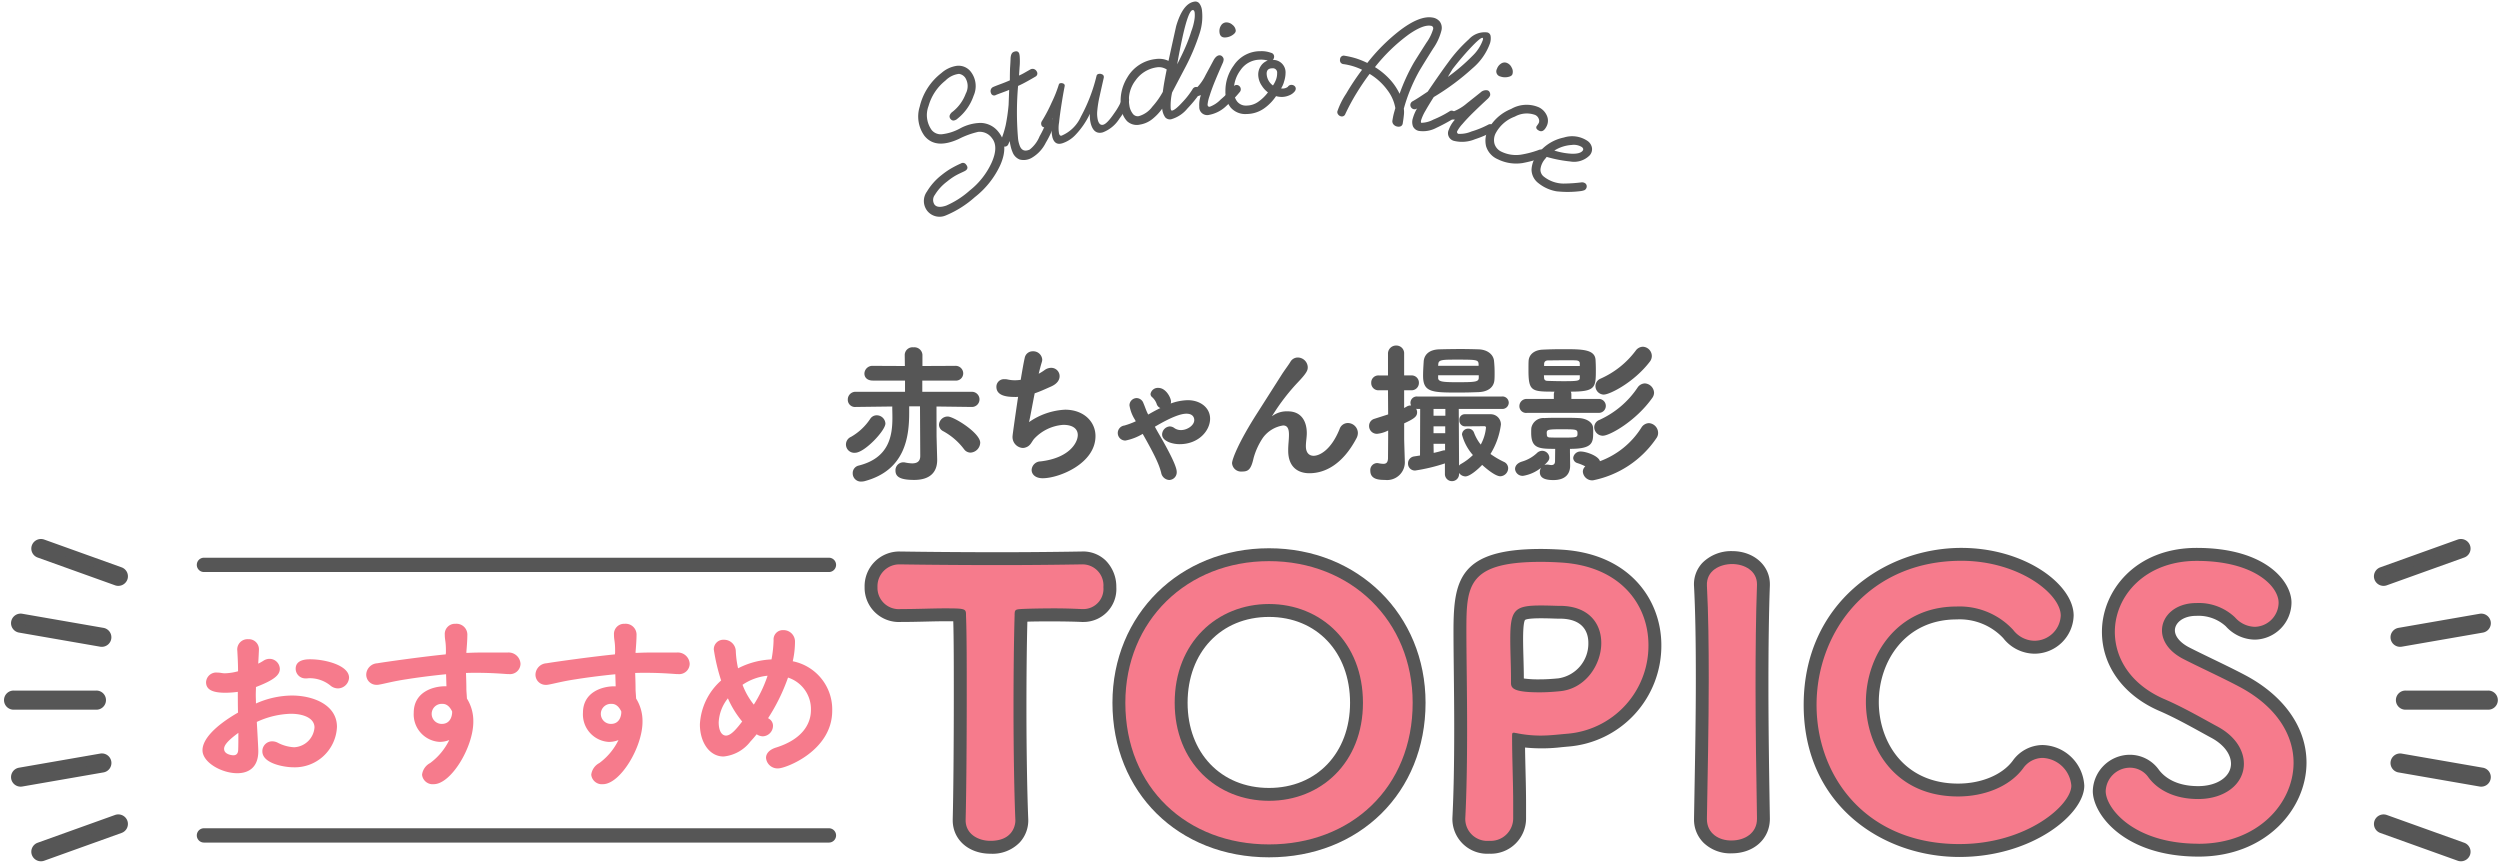 <svg xmlns="http://www.w3.org/2000/svg" xmlns:xlink="http://www.w3.org/1999/xlink" width="347" height="120" viewBox="0 0 347 120"><defs><clipPath id="a"><rect width="347" height="72" transform="translate(0 0.492)" fill="none"/></clipPath><clipPath id="b"><rect width="94" height="31" transform="translate(-0.446 0.431)" fill="#fff" stroke="#707070" stroke-width="1"/></clipPath><clipPath id="c"><rect width="93.538" height="29.873" fill="none"/></clipPath></defs><g transform="translate(-39 -3425.431)"><g transform="translate(39 3472.938)"><g clip-path="url(#a)"><path d="M31.784,50.789c0,2.289-1.381,3.061-2.921,3.061-2.164,0-4.825-1.492-4.825-3.19,0-1.545,1.8-3.421,4.929-5.223-.026-.977-.026-1.955-.026-2.881a13.113,13.113,0,0,1-1.721.127c-1.7,0-2.687-.385-2.687-1.466A1.414,1.414,0,0,1,26.1,39.881a3.781,3.781,0,0,1,.548.051,3.06,3.06,0,0,0,.5.051,7.744,7.744,0,0,0,1.825-.283c0-1.107-.051-1.879-.1-2.831a1.428,1.428,0,0,1,1.513-1.621,1.406,1.406,0,0,1,1.487,1.44c0,.077-.053,1.183-.1,1.955a6.567,6.567,0,0,0,.73-.41,1.562,1.562,0,0,1,.835-.258,1.434,1.434,0,0,1,1.435,1.389c0,.876-.834,1.569-3.314,2.522,0,.334-.025.72-.025,1.106,0,.36.025.772.025,1.183a12.458,12.458,0,0,1,4.983-1.107c3,0,6.26,1.313,6.26,4.348a5.859,5.859,0,0,1-6.13,5.609c-1.017,0-4.226-.463-4.226-2.213a1.363,1.363,0,0,1,1.356-1.388,1.719,1.719,0,0,1,.756.179,5.469,5.469,0,0,0,2.3.644A2.974,2.974,0,0,0,39.584,47.5c0-1.262-1.462-1.9-3.287-1.9a11.907,11.907,0,0,0-4.72,1.131c.182,3.242.207,3.756.207,4.065m-4.746-.31c0,.7.939.875,1.3.875s.626-.2.652-.719c.026-.617.026-1.416.026-2.393-1.721,1.26-1.982,1.828-1.982,2.238m15.78-8.411a1.627,1.627,0,0,1-1.043-.413,4.564,4.564,0,0,0-2.791-1,2.275,2.275,0,0,0-.417.026h-.208a1.343,1.343,0,0,1-1.383-1.339c0-1.26,1.435-1.312,2.009-1.312,2.191,0,5.4.875,5.4,2.548a1.569,1.569,0,0,1-1.566,1.492" transform="translate(4.068 5.965)" fill="#f67b8c"/><path d="M57.378,37.463c.652-.026,1.252-.051,1.774-.051h3.913A1.653,1.653,0,0,1,64.89,38.98,1.458,1.458,0,0,1,63.272,40.4H63.09c-1.825-.129-2.452-.154-4.068-.18-.523,0-1.1,0-1.7.026.027.773.053,1.518.053,2.188,0,.334.051.823.078,1.363a5.879,5.879,0,0,1,.887,3.215c0,3.551-3.1,8.67-5.5,8.67a1.477,1.477,0,0,1-1.616-1.312,2.124,2.124,0,0,1,1.121-1.621A8.671,8.671,0,0,0,55,49.554a3.6,3.6,0,0,1-1.356.257,3.821,3.821,0,0,1-3.574-4.039c0-2.907,2.714-3.68,4.331-3.68h.208l-.051-1.672c-2.113.207-4.2.489-5.5.7-1.9.283-3.026.616-3.809.745a1.439,1.439,0,0,1-.339.027,1.409,1.409,0,0,1-1.433-1.442A1.621,1.621,0,0,1,45.015,38.9c1.2-.206,6.572-.953,9.494-1.235l.027-.257v-.284c0-1.312-.157-1.415-.157-2.186a1.411,1.411,0,0,1,1.486-1.518,1.513,1.513,0,0,1,1.644,1.621c0,.644-.08,1.646-.131,2.265ZM55.4,45.721v-.129c-.5-1.056-1.148-1.056-1.331-1.056a1.392,1.392,0,1,0-.105,2.779c1.331,0,1.436-1.363,1.436-1.595" transform="translate(7.357 5.656)" fill="#f67b8c"/><path d="M77.462,37.463c.652-.026,1.252-.051,1.774-.051h3.913a1.653,1.653,0,0,1,1.825,1.569A1.458,1.458,0,0,1,83.356,40.4h-.182c-1.825-.129-2.452-.154-4.068-.18-.523,0-1.1,0-1.7.026.027.773.053,1.518.053,2.188,0,.334.051.823.078,1.363a5.879,5.879,0,0,1,.887,3.215c0,3.551-3.1,8.67-5.5,8.67a1.477,1.477,0,0,1-1.616-1.312,2.124,2.124,0,0,1,1.121-1.621,8.671,8.671,0,0,0,2.66-3.191,3.6,3.6,0,0,1-1.356.257,3.821,3.821,0,0,1-3.574-4.039c0-2.907,2.714-3.68,4.331-3.68H74.7l-.051-1.672c-2.113.207-4.2.489-5.5.7-1.9.283-3.026.616-3.809.745a1.439,1.439,0,0,1-.339.027,1.409,1.409,0,0,1-1.433-1.442A1.621,1.621,0,0,1,65.1,38.9c1.2-.206,6.572-.953,9.494-1.235l.027-.257v-.284c0-1.312-.157-1.415-.157-2.186a1.411,1.411,0,0,1,1.486-1.518,1.513,1.513,0,0,1,1.644,1.621c0,.644-.079,1.646-.131,2.265ZM75.48,45.721v-.129c-.5-1.056-1.148-1.056-1.331-1.056a1.392,1.392,0,1,0-.105,2.779c1.331,0,1.436-1.363,1.436-1.595" transform="translate(10.756 5.656)" fill="#f67b8c"/><path d="M92.711,46.494a1.132,1.132,0,0,1,.521.952,1.475,1.475,0,0,1-1.409,1.466,1.628,1.628,0,0,1-.861-.283q-.43.542-.861,1a5.365,5.365,0,0,1-3.73,2.084c-1.983,0-3.287-2.006-3.287-4.451a8.72,8.72,0,0,1,2.948-6.1,26.963,26.963,0,0,1-1.017-4.3A1.318,1.318,0,0,1,86.4,35.509a1.629,1.629,0,0,1,1.668,1.569,13.358,13.358,0,0,0,.315,2.392l.313-.154a11.2,11.2,0,0,1,4.33-1.08,16.721,16.721,0,0,0,.286-2.648V35.56a1.29,1.29,0,0,1,1.356-1.389,1.591,1.591,0,0,1,1.617,1.646,12.458,12.458,0,0,1-.313,2.676,6.808,6.808,0,0,1,5.478,6.869c0,5.556-6.442,8-7.487,8a1.6,1.6,0,0,1-1.7-1.466c0-.54.392-1.106,1.356-1.415,3.652-1.133,4.878-3.268,4.878-5.223a4.6,4.6,0,0,0-3.181-4.5,26.453,26.453,0,0,1-2.765,5.633Zm-5.739-2.855a5.762,5.762,0,0,0-1.278,3.318c0,1.235.443,1.852,1.017,1.852.73,0,1.564-1.079,2.243-1.954a13.43,13.43,0,0,1-1.982-3.217m5.5-3.138a7.465,7.465,0,0,0-3.469,1.26,10.186,10.186,0,0,0,1.564,2.752,18.1,18.1,0,0,0,1.852-3.834Z" transform="translate(14.061 5.783)" fill="#f67b8c"/><path d="M101.686,15.235a1.153,1.153,0,0,1-.557-2.21,7.908,7.908,0,0,0,2.671-2.507,1.062,1.062,0,0,1,.9-.484,1.209,1.209,0,0,1,1.2,1.139c0,.987-2.906,4.062-4.207,4.062m16.208-6.357-4.911-.064L113,12.962l.085,3.158v.124c0,1.686-1,2.759-3.183,2.759-1.985,0-2.605-.442-2.605-1.306a1.093,1.093,0,0,1,1.069-1.136,1,1,0,0,1,.255.022,5.718,5.718,0,0,0,.982.125c.642,0,1.133-.23,1.133-1.032L110.7,8.791H109.2v.865c0,3.346-.534,8-6.172,9.515a2.031,2.031,0,0,1-.491.062,1.133,1.133,0,0,1-1.175-1.156,1.063,1.063,0,0,1,.79-1.055c4.272-1.05,4.719-4.145,4.719-6.673,0-.546-.02-1.073-.02-1.536l-5.041.064h-.021a1,1,0,0,1-1.11-1.013,1.072,1.072,0,0,1,1.131-1.093h6.812V5.214h-4.463c-.811,0-1.175-.465-1.175-.969a1.108,1.108,0,0,1,1.175-1.073l4.442.021-.021-1.557A1.086,1.086,0,0,1,109.8.6a1.119,1.119,0,0,1,1.239,1.031V3.193l4.527-.021A1.053,1.053,0,0,1,116.7,4.224a1.009,1.009,0,0,1-1.132.99h-4.549V6.772h6.876a1.053,1.053,0,1,1,.022,2.106Zm-1.11,5.831a8.981,8.981,0,0,0-2.9-2.485,1.017,1.017,0,0,1-.555-.885,1.212,1.212,0,0,1,1.217-1.136c.832,0,4.506,2.274,4.506,3.643a1.427,1.427,0,0,1-1.346,1.368,1.12,1.12,0,0,1-.918-.505" transform="translate(16.995 0.102)" fill="#565656"/><path d="M120.867,7.408c-1.025,0-2.584-.105-2.584-1.41a1.048,1.048,0,0,1,1.153-1.052,1.552,1.552,0,0,1,.428.042,4.665,4.665,0,0,0,.939.105,5.84,5.84,0,0,0,.855-.063c.213-1.285.406-2.4.554-3.032a1.119,1.119,0,0,1,1.133-.926,1.246,1.246,0,0,1,1.3,1.136,1.192,1.192,0,0,1-.063.379c-.13.421-.279.99-.428,1.6a6.293,6.293,0,0,0,.811-.505,1.56,1.56,0,0,1,.918-.316,1.163,1.163,0,0,1,1.175,1.158c0,.506-.32,1.053-1.175,1.432s-1.581.716-2.285.947c-.341,1.7-.619,3.326-.79,4a9.571,9.571,0,0,1,5-1.726c2.6,0,4.228,1.664,4.228,3.663,0,3.832-5.083,5.852-7.325,5.852-1.046,0-1.538-.568-1.538-1.158a1.26,1.26,0,0,1,1.238-1.18c3.973-.462,5.168-2.59,5.168-3.662,0-.822-.641-1.411-2.008-1.411a6.112,6.112,0,0,0-4.014,1.9c-.407.442-.513,1.052-1.3,1.263a1.069,1.069,0,0,1-.362.042,1.519,1.519,0,0,1-1.367-1.663c0-.147.449-3.326.768-5.432a3.053,3.053,0,0,1-.427.021" transform="translate(20.017 0.181)" fill="#565656"/><path d="M136.919,9.116c.555-.317,1.11-.631,1.686-.9a.914.914,0,0,1-.533-.631,2.325,2.325,0,0,0-.662-.926.562.562,0,0,1-.172-.4,1.026,1.026,0,0,1,1.09-.842c1.068,0,1.752,1.41,1.752,1.874a.7.7,0,0,1-.043.295,7.372,7.372,0,0,1,2.37-.464c1.752,0,3.1,1.052,3.1,2.569,0,1.663-1.6,3.537-4.228,3.537-1.068,0-2.434-.442-2.434-1.348a1.149,1.149,0,0,1,1.045-1.115,1.092,1.092,0,0,1,.662.233,1.573,1.573,0,0,0,.919.274c.834,0,1.837-.631,1.837-1.39,0-.189-.064-.884-1.09-.884-.789,0-2.135.484-4.378,1.81.341.631.726,1.285,1.111,1.958.79,1.41,1.922,3.516,1.922,4.295a1.069,1.069,0,0,1-1.048,1.138,1.208,1.208,0,0,1-1.11-1.011c-.257-.989-.662-2.043-2.563-5.389a7.5,7.5,0,0,1-2.391.926,1.046,1.046,0,0,1-.15-2.084,10.806,10.806,0,0,0,1.581-.59l-.15-.272a5.2,5.2,0,0,1-.727-1.939,1.013,1.013,0,0,1,1-1.01,1.029,1.029,0,0,1,.94.716c.213.484.341.926.576,1.41Z" transform="translate(22.455 0.916)" fill="#565656"/><path d="M157,17.872c-1.6,0-2.948-.863-2.948-3.137v-.062c0-.843.106-1.41.106-2.148,0-.759-.17-1.284-.81-1.284a4.284,4.284,0,0,0-2.8,1.7,9.657,9.657,0,0,0-1.3,2.821c-.362,1.663-.79,1.873-1.6,1.873a1.256,1.256,0,0,1-1.389-1.158c0-.505.855-2.842,3.546-7.032l3.373-5.3c.364-.569.94-1.327,1.175-1.727a1.185,1.185,0,0,1,1.024-.609,1.4,1.4,0,0,1,1.389,1.325c0,.38-.042.7-1.2,1.937a28.706,28.706,0,0,0-3.737,4.842c0,.021,0,.021.021.021s.064-.041.106-.083a3.382,3.382,0,0,1,2.051-.569c2.008,0,2.626,1.58,2.626,3.011,0,.652-.127,1.179-.127,1.831,0,.9.449,1.327,1.068,1.327.811,0,2.413-.759,3.609-3.705a1.209,1.209,0,0,1,1.132-.843,1.407,1.407,0,0,1,1.409,1.369,1.588,1.588,0,0,1-.214.779c-1.943,3.663-4.42,4.821-6.513,4.821" transform="translate(24.75 0.306)" fill="#565656"/><path d="M175.015,18.261a.983.983,0,0,1-1.965,0V16.746a24.592,24.592,0,0,1-4.12.988.949.949,0,0,1-1-.967.973.973,0,0,1,.854-.99l.81-.127.022-6.461h-.406c-.043,0-.106-.021-.15-.021a.953.953,0,0,1,.129.484c0,.568-.341.863-1.794,1.536v2.127c0,.336.063,2.232.085,2.966v.105a2.466,2.466,0,0,1-2.756,2.654c-.876,0-2.029-.083-2.029-1.284a.967.967,0,0,1,.919-1.053.814.814,0,0,1,.214.021,3.929,3.929,0,0,0,.661.084c.385,0,.642-.146.663-.779,0-.505.021-2,.021-3.851a4.178,4.178,0,0,1-1.538.463,1.08,1.08,0,0,1-1.11-1.094,1.017,1.017,0,0,1,.746-.992l1.9-.608L165.149,6.6h-1.281a1,1,0,0,1-1.046-1.031.988.988,0,0,1,1.046-1.031h1.281V1.544A1.117,1.117,0,0,1,166.3.388a1.074,1.074,0,0,1,1.09,1.136V4.535h.981a1.007,1.007,0,0,1,1.07,1.031,1.018,1.018,0,0,1-1.07,1.031h-.981V9.061l.448-.253a1.181,1.181,0,0,1,.513-.105.975.975,0,0,1-.085-.359.877.877,0,0,1,.939-.883h11.725a.878.878,0,0,1,.982.862.89.89,0,0,1-.982.864h-5.958l.042,7.871a.932.932,0,0,1,.257-.229,7.782,7.782,0,0,0,1.665-1.242,6.9,6.9,0,0,1-1.516-2.842.849.849,0,0,1,.876-.821.826.826,0,0,1,.79.546,6.09,6.09,0,0,0,.939,1.665,6.106,6.106,0,0,0,.726-2.358.189.189,0,0,0-.192-.191c-.854,0-2.69.021-2.69.021h-.022a.8.8,0,0,1-.79-.864.744.744,0,0,1,.748-.821h3.587a1.412,1.412,0,0,1,1.431,1.433,10.213,10.213,0,0,1-1.451,4.084,12.289,12.289,0,0,0,1.858,1.092.971.971,0,0,1,.6.885,1.135,1.135,0,0,1-1.087,1.117c-.748,0-2.158-1.242-2.521-1.58-.576.61-1.709,1.6-2.328,1.6a1.1,1.1,0,0,1-.876-.483ZM177.791,6.85c-.96.042-1.943.064-2.882.064-3.695,0-4.89-.043-4.89-2.337,0-.613.042-1.285.084-1.939.043-.842.6-1.683,2.2-1.725.9-.022,1.943-.043,2.969-.043.854,0,1.686.021,2.434.043,1.3.042,2.071.758,2.157,1.578a15.443,15.443,0,0,1,.085,1.747c0,.316,0,.61-.022.884-.063,1.073-.9,1.664-2.136,1.727m-4.677,2.337H171.47v.947h1.644Zm-.02,2.42H171.47v.947h1.624Zm-.022,2.421h-1.6l.021,1.263c.406-.084.813-.189,1.239-.316a1.087,1.087,0,0,1,.256-.043h.085Zm4.655-11.075c-.042-.589-.3-.608-2.989-.608-2.008,0-2.563,0-2.606.608,0,.084-.021.147-.021.254h5.616Zm.022,1.56h-5.638v.357c0,.527.534.61,2.627.61,2.562,0,3.011-.042,3.011-.631Z" transform="translate(27.504 0.066)" fill="#565656"/><path d="M187.5,16.995v.041c0,1.1-.62,2-2.328,2-1.367,0-1.88-.4-1.88-1.115a1.113,1.113,0,0,1,.172-.589,5.4,5.4,0,0,1-2.478,1.115,1.041,1.041,0,0,1-1.132-.947c0-.4.277-.821.961-1.031a5.117,5.117,0,0,0,2.05-1.158,1.056,1.056,0,0,1,.748-.337,1,1,0,0,1,1,.946c0,.359-.235.589-.684,1.032a1.015,1.015,0,0,1,.364-.064.844.844,0,0,1,.235.022,2.56,2.56,0,0,0,.362.042c.3,0,.513-.126.513-.548l.02-1.7c-2.285,0-3.33-.062-3.33-2.232,0-.23,0-.462.021-.673a1.7,1.7,0,0,1,1.815-1.368c.748-.042,1.56-.042,2.37-.042s1.645,0,2.392.042c1.025.042,1.9.547,1.987,1.285a5.909,5.909,0,0,1,.021.631c0,1.515-.064,2.357-3.225,2.357v.422Zm-6-7.284a.932.932,0,0,1-1.045-.926,1,1,0,0,1,1.045-1.011h3.737V7.185a.877.877,0,0,1,.087-.422c-3.162,0-3.609-.02-3.609-2.989,0-.506,0-.99.021-1.306.064-.863.79-1.494,1.985-1.536.834-.042,1.795-.064,2.756-.064,2.626,0,4.442,0,4.549,1.474.02.337.042.863.042,1.389,0,2.464-.042,3.032-3.481,3.032a.877.877,0,0,1,.084.422v.588h3.781a.969.969,0,1,1,0,1.937ZM188.84,4.49h-4.976c0,.167.022.315.022.4.022.251.192.379.491.379.641.02,1.409.042,2.178.042,1.985,0,2.285-.042,2.285-.463Zm0-1.685q-.032-.347-.512-.379c-.406-.021-.855-.021-1.281-.021-.876,0-1.773.021-2.584.021-.406,0-.554.21-.576.463v.316h4.954Zm-2.156,9.178c-2.265,0-2.434.022-2.434.526,0,.106.021.212.021.3.021.253.214.316.469.316.47.02,1,.02,1.559.02,2.2,0,2.222-.02,2.222-.609,0-.506-.192-.548-1.836-.548m1.857,4.7a.781.781,0,0,1-.619-.717,1.011,1.011,0,0,1,1.046-.9c.726,0,2.455.59,2.669,1.347a11.491,11.491,0,0,0,5.744-4.651,1.275,1.275,0,0,1,1.046-.633,1.367,1.367,0,0,1,1.281,1.347,1.21,1.21,0,0,1-.235.738,13.92,13.92,0,0,1-8.8,5.852,1.3,1.3,0,0,1-1.41-1.2.963.963,0,0,1,.341-.735,5.741,5.741,0,0,0-1.068-.442m3.524-3.811a1.2,1.2,0,0,1-1.217-1.18,1.1,1.1,0,0,1,.705-1.01,12.65,12.65,0,0,0,5.317-4.505,1.261,1.261,0,0,1,1-.568,1.359,1.359,0,0,1,1.283,1.3,1.287,1.287,0,0,1-.236.695c-2.285,3.242-5.937,5.264-6.855,5.264m.15-5.706a1.183,1.183,0,0,1-1.195-1.179,1.128,1.128,0,0,1,.7-1.032,12.283,12.283,0,0,0,4.891-3.895A1.259,1.259,0,0,1,197.6.531a1.3,1.3,0,0,1,1.238,1.285,1.3,1.3,0,0,1-.256.758c-2.243,2.948-5.616,4.589-6.364,4.589" transform="translate(30.436 0.09)" fill="#565656"/><path d="M120.107,66.786c-3.035,0-5.239-1.951-5.239-4.641V62c.091-3.482.151-10.278.151-17.312,0-3.894,0-7.591-.075-10.161-.4-.006-.845-.006-1.18-.006-.785,0-1.643.02-2.566.043-1.106.027-2.3.056-3.573.056a4.755,4.755,0,0,1-4.987-4.841,4.815,4.815,0,0,1,4.885-4.941h.131c3.022.05,8.423.1,13.671.1,5.115,0,9.7-.069,11.436-.1a4.514,4.514,0,0,1,3.343,1.255,5.155,5.155,0,0,1,1.471,3.685A4.56,4.56,0,0,1,133,34.619h-.2c-2.092-.1-5.789-.1-7.571-.043-.082,3.165-.129,7.461-.129,12.011,0,5.666.1,11.7.251,15.384a4.511,4.511,0,0,1-1.168,3.233,5.246,5.246,0,0,1-4.069,1.582M113.765,30.94c2.748,0,4.732,0,4.732,2.79.1,2.566.1,6.641.1,10.956,0,5.62-.04,13.146-.153,17.406,0,1.1,1.594,1.115,1.661,1.115a2.089,2.089,0,0,0,1.4-.389,1.04,1.04,0,0,0,.267-.643c-.161-3.839-.26-9.79-.26-15.588,0-5,.056-9.71.153-12.911a2.335,2.335,0,0,1,2.482-2.631c.823-.058,3-.105,4.938-.105,1.421,0,2.847.056,3.793.1l.115,0c.871,0,1-.792,1-1.263a1.641,1.641,0,0,0-.393-1.126,1.092,1.092,0,0,0-.771-.237c-1.754.03-6.366.1-11.509.1-5.269,0-10.691-.051-13.729-.1a1.3,1.3,0,0,0-1.379,1.362c0,.838.474,1.263,1.408,1.263,1.239,0,2.406-.028,3.484-.055.956-.023,1.845-.046,2.655-.046" transform="translate(17.37 4.203)" fill="#565656"/><path d="M153.79,67.351c-12.591,0-21.73-9.021-21.73-21.45,0-12.228,9.341-21.448,21.73-21.448s21.729,9.221,21.729,21.448c0,12.429-9.139,21.45-21.729,21.45m0-39.32c-10.52,0-18.152,7.516-18.152,17.871,0,10.522,7.463,17.872,18.152,17.872s18.151-7.35,18.151-17.872c0-10.355-7.633-17.871-18.151-17.871m0,33.267c-8.622,0-14.882-6.475-14.882-15.4,0-8.979,6.26-15.5,14.882-15.5,8.594,0,14.83,6.518,14.83,15.5,0,8.921-6.237,15.4-14.83,15.4m0-27.314c-6.654,0-11.3,4.9-11.3,11.918,0,6.959,4.648,11.819,11.3,11.819,6.625,0,11.251-4.859,11.251-11.819,0-7.018-4.627-11.918-11.251-11.918" transform="translate(22.348 4.138)" fill="#565656"/><path d="M177.5,66.836a4.832,4.832,0,0,1-5.087-4.741v-.15c.173-3.381.253-7.326.253-12.506,0-2.784-.029-5.508-.056-7.976-.023-2.058-.043-3.938-.043-5.532,0-7.089.817-11.394,12.139-11.394,1.243,0,2.42.067,3.011.105,9.461.629,13.7,7.1,13.7,13.24a14.03,14.03,0,0,1-12.984,14.088l-.835.077a23.257,23.257,0,0,1-5.1.051c.013,1.034.04,2.072.064,3.112.04,1.59.078,3.186.078,4.782v1.9a4.892,4.892,0,0,1-5.139,4.941m7.2-38.72c-8.561,0-8.561,1.812-8.561,7.815,0,1.582.021,3.449.042,5.492.028,2.481.058,5.219.058,8.016,0,5.243-.081,9.246-.256,12.6l0,.057c0,1.131,1.355,1.162,1.509,1.162a1.36,1.36,0,0,0,1.561-1.4V59.994c0-1.567-.037-3.134-.076-4.7-.037-1.578-.077-3.15-.077-4.71,0-2.17,1.563-2.338,2.043-2.338a2.311,2.311,0,0,1,.465.049l.186.035a18.3,18.3,0,0,0,5.652.152l.854-.08a10.5,10.5,0,0,0,9.728-10.524c0-4.144-2.711-9.162-10.356-9.671-.545-.035-1.633-.1-2.773-.1m-.2,18.109c-2.148,0-5.747,0-5.747-3.09v-.7c0-.835-.025-1.732-.05-2.626-.025-.931-.05-1.86-.05-2.727,0-5.036,1.357-6.492,6.051-6.492.739,0,1.43.022,1.885.037.187.007.326.012.4.012h.3c5.232,0,7.574,3.487,7.574,6.942,0,3.863-2.777,8.093-7.423,8.486-1.05.1-2.02.157-2.942.157m-2.168-3.7a14.4,14.4,0,0,0,2.168.122c.8,0,1.657-.047,2.616-.141a4.875,4.875,0,0,0,4.171-4.924c0-1.256-.518-3.363-4-3.363h-.3c-.095,0-.275-.006-.517-.014-.426-.014-1.075-.035-1.767-.035-1.716,0-2.112.161-2.2.232-.1.12-.272.638-.272,2.681,0,.835.026,1.73.05,2.626.026.931.051,1.86.051,2.727Z" transform="translate(29.178 4.152)" fill="#565656"/><path d="M206.169,66.745a5.349,5.349,0,0,1-3.709-1.437A4.5,4.5,0,0,1,201.1,62v-.131l.062-3.554c.094-5.186.189-10.549.189-15.824,0-5.528-.077-9.48-.25-12.814a4.319,4.319,0,0,1,1.177-3.272,5.653,5.653,0,0,1,4.11-1.614c2.987,0,5.239,1.975,5.239,4.592v.165c-.136,3.764-.2,8.324-.2,13.943,0,5.986.1,12.362.2,18.378v.082c0,2.776-2.225,4.789-5.29,4.789l-.168,0m.219-38.372a2.234,2.234,0,0,0-1.519.5.755.755,0,0,0-.2.623c.178,3.391.256,7.4.256,12.994,0,5.307-.1,10.687-.192,15.889l-.063,3.552a1.018,1.018,0,0,0,.278.809,1.9,1.9,0,0,0,1.332.423c.338,0,1.764-.06,1.764-1.212V61.9c-.1-6-.2-12.4-.2-18.41,0-5.663.068-10.267.2-14.073,0-1.036-1.645-1.048-1.663-1.048" transform="translate(34.031 4.196)" fill="#565656"/><path d="M235.743,67.309c-10.748,0-21.628-7.248-21.628-21.1,0-14.159,11.275-21.8,21.882-21.8,8.78,0,15.59,5.05,15.59,9.394a5.44,5.44,0,0,1-5.443,5.291,5.565,5.565,0,0,1-4.326-2.155,8.294,8.294,0,0,0-6.481-2.6c-7.087,0-10.794,5.768-10.794,11.467,0,5.451,3.441,11.318,11,11.318,3.232,0,6.142-1.217,7.594-3.178a5.144,5.144,0,0,1,4.127-2.175,5.947,5.947,0,0,1,5.8,5.642c0,3.984-7.271,9.894-17.315,9.894M236,27.988c-12.016,0-18.3,9.167-18.3,18.221,0,8.439,5.649,17.521,18.049,17.521,8.7,0,13.726-4.963,13.736-6.315a2.43,2.43,0,0,0-2.218-2.064A1.6,1.6,0,0,0,246,56.1c-2.134,2.879-6.048,4.608-10.456,4.608-9.568,0-14.574-7.494-14.574-14.9,0-7.294,5.037-15.046,14.372-15.046a11.839,11.839,0,0,1,9.242,3.9,2.04,2.04,0,0,0,1.566.854,1.888,1.888,0,0,0,1.864-1.712c0-1.678-4.787-5.815-12.011-5.815" transform="translate(36.235 4.131)" fill="#565656"/><path d="M263.116,67.259c-10.372,0-14.678-5.922-14.678-9.093a5.16,5.16,0,0,1,5.139-5.042,4.942,4.942,0,0,1,4.02,2.068c.635.859,2.177,2.285,5.468,2.285,2.639,0,4.554-1.31,4.554-3.114,0-1.3-.983-2.625-2.631-3.538-.443-.239-.932-.509-1.443-.79-1.839-1.013-3.923-2.162-5.953-3.032-4.943-2.17-7.886-6.261-7.886-10.949,0-5.645,4.611-11.644,13.155-11.644,9.584,0,13.155,4.656,13.155,7.592a5.182,5.182,0,0,1-5.086,5.141,5.509,5.509,0,0,1-4.03-1.851,5.628,5.628,0,0,0-4.089-1.451c-1.935,0-2.979,1.037-2.979,2.013,0,.84.738,1.723,1.975,2.363.857.443,1.963.977,3.135,1.545,1.636.79,3.326,1.608,4.751,2.368,5.343,2.865,8.406,7.268,8.406,12.084,0,6.412-5.6,13.045-14.981,13.045M253.577,56.7a1.6,1.6,0,0,0-1.56,1.463c0,1.122,2.9,5.515,11.1,5.515,7.138,0,11.4-4.813,11.4-9.467,0-3.505-2.313-6.677-6.514-8.929-1.359-.725-3.017-1.526-4.62-2.3-1.205-.582-2.341-1.132-3.222-1.589-2.485-1.285-3.91-3.305-3.91-5.54,0-3.188,2.82-5.591,6.558-5.591a9.2,9.2,0,0,1,6.634,2.515,2.115,2.115,0,0,0,1.485.787A1.6,1.6,0,0,0,272.439,32c0-1.029-2.358-4.014-9.577-4.014-6.22,0-9.576,4.155-9.576,8.067,0,3.273,2.088,6.066,5.729,7.667,2.181.932,4.346,2.127,6.258,3.18.5.277.981.541,1.433.785,2.819,1.563,4.491,4.056,4.491,6.677,0,3.877-3.419,6.693-8.132,6.693a10.109,10.109,0,0,1-8.34-3.73,1.352,1.352,0,0,0-1.148-.623" transform="translate(42.043 4.131)" fill="#565656"/><g transform="translate(121.799 30.33)"><path d="M113.506,32.471c-1.726,0-3.806.1-6.14.1a2.958,2.958,0,0,1-3.2-3.052,3.036,3.036,0,0,1,3.095-3.152h.1c3.045.05,8.423.1,13.7.1,4.312,0,8.575-.05,11.467-.1a2.914,2.914,0,0,1,2.994,3.152,2.8,2.8,0,0,1-2.791,3.052h-.2c-1.015-.05-2.385-.1-3.7-.1-2.08,0-4.11.05-4.821.1-.76.05-.811.15-.811.9-.1,3.353-.152,8.105-.152,12.858,0,5.852.1,11.806.254,15.457.051.551-.2,2.952-3.45,2.952-1.725,0-3.449-.951-3.449-2.852v-.1c.1-3.851.152-10.956.152-17.358,0-4.3,0-8.354-.1-10.957,0-.949,0-1-2.943-1" transform="translate(-104.17 -25.868)" fill="#f67b8c"/><path d="M153.531,65.3c-11.366,0-19.941-7.853-19.941-19.659,0-11.406,8.575-19.659,19.941-19.659s19.94,8.254,19.94,19.659c0,11.807-8.575,19.659-19.94,19.659m13.04-19.659c0-8.355-5.836-13.708-13.04-13.708s-13.092,5.353-13.092,13.708c0,8.305,5.887,13.607,13.092,13.607s13.04-5.3,13.04-13.607" transform="translate(-99.191 -25.933)" fill="#f67b8c"/><path d="M177.244,64.788a3.05,3.05,0,0,1-3.3-2.951v-.15c.2-3.9.254-8.305.254-12.506,0-5.1-.1-10.006-.1-13.508,0-6.253.1-9.605,10.351-9.605,1.065,0,2.13.05,2.892.1,8.271.551,12.027,5.954,12.027,11.456A12.261,12.261,0,0,1,188,49.931c-1.168.1-2.335.25-3.654.25A16.966,16.966,0,0,1,181,49.83c-.1,0-.2-.05-.305-.05-.254,0-.254.1-.254.551,0,3.1.153,6.254.153,9.405v1.9a3.13,3.13,0,0,1-3.349,3.151M192.82,37.324c0-2.7-1.726-5.153-5.784-5.153h-.3c-.255,0-1.218-.049-2.284-.049-3.7,0-4.263.6-4.263,4.7,0,1.7.1,3.652.1,5.353v.7c0,.751.406,1.3,3.958,1.3.863,0,1.776-.049,2.791-.15,3.552-.3,5.784-3.652,5.784-6.7" transform="translate(-92.362 -25.918)" fill="#f67b8c"/><path d="M209.58,61.694c0,2-1.726,3-3.5,3-1.726.05-3.45-.949-3.45-2.951v-.1c.1-6,.253-12.857.253-19.41,0-4.552-.049-9.005-.253-12.907-.1-2.1,1.826-3,3.5-3,1.725,0,3.45.951,3.45,2.8v.1c-.152,4.2-.2,9.007-.2,14.009,0,6.053.1,12.456.2,18.41Z" transform="translate(-87.509 -25.875)" fill="#f67b8c"/><path d="M235.484,65.261c-13.04,0-19.839-9.456-19.839-19.311,0-10.255,7.357-20.01,20.093-20.01,7.914,0,13.8,4.553,13.8,7.6a3.662,3.662,0,0,1-3.654,3.5,3.788,3.788,0,0,1-2.943-1.5,10.123,10.123,0,0,0-7.865-3.252c-8.27,0-12.582,6.8-12.582,13.257,0,6,3.8,13.107,12.786,13.107,3.552,0,7.1-1.3,9.032-3.9A3.352,3.352,0,0,1,247,53.3a4.189,4.189,0,0,1,4.007,3.853c0,2.7-6.19,8.105-15.525,8.105" transform="translate(-85.305 -25.94)" fill="#f67b8c"/><path d="M262.857,65.211c-9.032,0-12.888-4.953-12.888-7.3a3.379,3.379,0,0,1,3.349-3.252,3.133,3.133,0,0,1,2.589,1.35c1.217,1.651,3.5,3,6.9,3,3.654,0,6.343-2.051,6.343-4.9,0-1.8-1.117-3.752-3.552-5.1-2.13-1.151-4.871-2.751-7.56-3.9-4.668-2.051-6.8-5.7-6.8-9.3,0-5,4.212-9.855,11.365-9.855,8.019,0,11.366,3.552,11.366,5.8a3.387,3.387,0,0,1-3.3,3.352,3.778,3.778,0,0,1-2.741-1.3,7.286,7.286,0,0,0-5.378-2c-2.942,0-4.769,1.8-4.769,3.8,0,1.4.913,2.9,2.943,3.952s5.429,2.6,7.864,3.9c5.226,2.8,7.458,6.753,7.458,10.506,0,5.653-4.973,11.256-13.191,11.256" transform="translate(-79.497 -25.94)" fill="#f67b8c"/></g><path d="M111.1,27.563H24.356a.993.993,0,1,1,0-1.987H111.1a.993.993,0,1,1,0,1.987" transform="translate(3.954 4.328)" fill="#565656"/><path d="M111.1,59.679H24.356a.993.993,0,1,1,0-1.987H111.1a.993.993,0,1,1,0,1.987" transform="translate(3.954 9.763)" fill="#565656"/><path d="M15.706,29.19a.737.737,0,0,1-.257-.046L4.713,25.293a.74.74,0,0,1-.449-.951.755.755,0,0,1,.963-.443l10.736,3.853a.737.737,0,0,1,.449.949.751.751,0,0,1-.706.489" transform="translate(0.714 4.037)" fill="#565656"/><path d="M15.79,29.86a1.326,1.326,0,0,1-.457-.081L4.6,25.927a1.319,1.319,0,0,1-.758-.689A1.3,1.3,0,0,1,3.8,24.226a1.341,1.341,0,0,1,1.711-.793l10.734,3.853a1.33,1.33,0,0,1,.759.691,1.314,1.314,0,0,1,.043,1.011,1.34,1.34,0,0,1-1.256.871M5.053,24.524a.168.168,0,0,0-.158.108c.019.139.044.175.1.2l10.8,3.863a.166.166,0,0,0,.157-.105c-.016-.141-.043-.179-.1-.2L5.114,24.535a.18.18,0,0,0-.061-.011" transform="translate(0.629 3.952)" fill="#565656"/><path d="M13.814,36.152a.718.718,0,0,1-.131-.012L2.432,34.185a.744.744,0,0,1-.61-.859.751.751,0,0,1,.872-.6l11.25,1.956a.74.74,0,0,1-.13,1.471" transform="translate(0.306 5.536)" fill="#565656"/><path d="M13.9,36.821a1.434,1.434,0,0,1-.222-.018L2.416,34.845a1.325,1.325,0,0,1-.866-.551,1.3,1.3,0,0,1-.219-.986,1.335,1.335,0,0,1,1.546-1.076l11.253,1.956a1.325,1.325,0,0,1-.23,2.632M2.646,33.382a.165.165,0,0,0-.165.131c.041.133.075.17.137.181L13.9,35.652a.165.165,0,0,0,.165-.132c-.041-.131-.074-.167-.134-.179L2.677,33.385l-.03,0" transform="translate(0.222 5.451)" fill="#565656"/><path d="M13.176,43.333H1.752a.741.741,0,1,1,0-1.483H13.176a.741.741,0,1,1,0,1.483" transform="translate(0.169 7.082)" fill="#565656"/><path d="M13.261,44H1.836a1.327,1.327,0,1,1,0-2.653H13.261a1.327,1.327,0,1,1,0,2.653M1.836,42.518a.158.158,0,1,0,0,.315H13.261a.158.158,0,1,0,0-.315Z" transform="translate(0.085 6.997)" fill="#565656"/><path d="M2.562,52.752a.75.75,0,0,1-.74-.613.742.742,0,0,1,.61-.858l11.25-1.956a.742.742,0,1,1,.262,1.46L2.693,52.74a.718.718,0,0,1-.131.012" transform="translate(0.306 8.345)" fill="#565656"/><path d="M2.646,53.42a1.33,1.33,0,0,1-1.315-1.093,1.326,1.326,0,0,1,1.086-1.538l11.25-1.955a1.326,1.326,0,1,1,.463,2.611L2.878,53.4a1.281,1.281,0,0,1-.232.02M13.9,49.982l-.029,0L2.617,51.941a.175.175,0,0,0-.11.068c-.012.187.058.242.139.242l.028,0,11.254-1.954a.17.17,0,0,0,.11-.07c.009-.177-.061-.242-.14-.242" transform="translate(0.222 8.26)" fill="#565656"/><path d="M4.97,61.885a.751.751,0,0,1-.706-.488.738.738,0,0,1,.449-.951l10.736-3.853a.753.753,0,0,1,.963.443.738.738,0,0,1-.449.949L5.227,61.84a.737.737,0,0,1-.257.046" transform="translate(0.714 9.57)" fill="#565656"/><path d="M5.055,62.554a1.338,1.338,0,0,1-1.255-.87,1.3,1.3,0,0,1,.042-1.013A1.326,1.326,0,0,1,4.6,59.98l10.735-3.853a1.34,1.34,0,0,1,1.711.792,1.323,1.323,0,0,1-.8,1.7L5.509,62.474a1.33,1.33,0,0,1-.455.08M15.782,57.22a.16.16,0,0,0-.051.009L4.995,61.082a.161.161,0,0,0-.094.084c.029.248.133.24.21.209L15.85,57.521a.163.163,0,0,0,.094-.083c-.021-.16-.089-.219-.161-.219" transform="translate(0.629 9.485)" fill="#565656"/><path d="M283.065,29.19a.737.737,0,0,0,.257-.046l10.736-3.851a.74.74,0,0,0,.449-.951.755.755,0,0,0-.963-.443l-10.736,3.853a.737.737,0,0,0-.449.949.751.751,0,0,0,.706.489" transform="translate(47.776 4.037)" fill="#565656"/><path d="M283.149,29.86a1.341,1.341,0,0,1-1.255-.87,1.306,1.306,0,0,1,.042-1.013,1.326,1.326,0,0,1,.759-.691l10.735-3.853a1.34,1.34,0,0,1,1.711.794,1.3,1.3,0,0,1-.043,1.011,1.318,1.318,0,0,1-.759.689L283.6,29.78a1.33,1.33,0,0,1-.455.08m10.728-5.334a.124.124,0,0,0-.05.009L283.09,28.388a.157.157,0,0,0-.094.084c.029.247.133.236.21.209l10.738-3.854a.164.164,0,0,0,.094-.083c-.021-.16-.09-.219-.161-.219" transform="translate(47.691 3.952)" fill="#565656"/><path d="M285.031,36.152a.717.717,0,0,0,.131-.012l11.252-1.955a.744.744,0,0,0,.61-.859.751.751,0,0,0-.872-.6L284.9,34.681a.74.74,0,0,0,.13,1.471" transform="translate(48.108 5.536)" fill="#565656"/><path d="M285.116,36.821a1.33,1.33,0,0,1-1.315-1.094,1.314,1.314,0,0,1,.219-.989,1.332,1.332,0,0,1,.868-.55l11.249-1.954a1.335,1.335,0,0,1,1.547,1.075,1.3,1.3,0,0,1-.219.986,1.325,1.325,0,0,1-.865.551L285.348,36.8a1.429,1.429,0,0,1-.232.02m11.248-3.439a.115.115,0,0,0-.028,0l-11.25,1.955a.164.164,0,0,0-.109.068c-.012.188.06.243.139.243l.042,0L296.4,33.694a.17.17,0,0,0,.11-.07c.009-.177-.062-.242-.143-.242" transform="translate(48.024 5.452)" fill="#565656"/><path d="M285.694,43.333h11.425a.741.741,0,1,0,0-1.483H285.694a.741.741,0,1,0,0,1.483" transform="translate(48.221 7.082)" fill="#565656"/><path d="M297.2,44H285.778a1.327,1.327,0,1,1,0-2.653H297.2a1.327,1.327,0,1,1,0,2.653m-11.425-1.484a.158.158,0,1,0,0,.315H297.2a.158.158,0,1,0,0-.315Z" transform="translate(48.136 6.997)" fill="#565656"/><path d="M296.283,52.752a.75.75,0,0,0,.74-.613.742.742,0,0,0-.61-.858l-11.25-1.956a.742.742,0,1,0-.262,1.46l11.251,1.955a.718.718,0,0,0,.131.012" transform="translate(48.108 8.345)" fill="#565656"/><path d="M296.368,53.42a1.325,1.325,0,0,1-.234-.02l-11.248-1.955a1.323,1.323,0,0,1-.866-.551,1.305,1.305,0,0,1-.219-.987,1.338,1.338,0,0,1,1.547-1.073l11.25,1.955a1.325,1.325,0,0,1-.23,2.631m-11.251-3.438a.164.164,0,0,0-.165.13c.041.134.075.171.136.182l11.281,1.956a.165.165,0,0,0,.165-.13c-.041-.132-.074-.168-.134-.18l-11.251-1.956-.03,0" transform="translate(48.024 8.261)" fill="#565656"/><path d="M293.8,61.885a.751.751,0,0,0,.706-.488.738.738,0,0,0-.449-.951l-10.736-3.853a.753.753,0,0,0-.963.443.738.738,0,0,0,.449.949l10.736,3.853a.737.737,0,0,0,.257.046" transform="translate(47.776 9.57)" fill="#565656"/><path d="M293.885,62.554a1.326,1.326,0,0,1-.457-.081l-10.734-3.851a1.324,1.324,0,0,1-.8-1.7,1.341,1.341,0,0,1,1.712-.792L294.34,59.98a1.332,1.332,0,0,1,.758.691,1.312,1.312,0,0,1,.043,1.013,1.341,1.341,0,0,1-1.256.87M283.15,57.218a.166.166,0,0,0-.159.106c.019.14.044.177.1.2l10.8,3.863a.169.169,0,0,0,.158-.1c-.015-.139-.042-.179-.1-.2L283.21,57.229a.18.18,0,0,0-.061-.011" transform="translate(47.691 9.485)" fill="#565656"/></g></g><g transform="translate(166.446 3425)" clip-path="url(#b)"><g transform="translate(0 0.644)"><g transform="translate(0 0)" clip-path="url(#c)"><path d="M4.494,16.544a.564.564,0,0,1-.136-.464,1.057,1.057,0,0,1,.424-.555A5.729,5.729,0,0,0,6.6,13.016a2.189,2.189,0,0,0-.058-2.186,1.291,1.291,0,0,0-.877-.556,3.157,3.157,0,0,0-1.875.924,6.865,6.865,0,0,0-2.35,3.528,3.547,3.547,0,0,0,.446,3.364,1.639,1.639,0,0,0,1.424.562,6.844,6.844,0,0,0,2.521-.816,6.214,6.214,0,0,1,2.781-.754,3.2,3.2,0,0,1,2.533,1.257q1.479,1.815.245,4.6a12.048,12.048,0,0,1-3.534,4.448,14.2,14.2,0,0,1-3.985,2.52,2.186,2.186,0,0,1-2.6-.6,2.231,2.231,0,0,1-.056-2.7A8.336,8.336,0,0,1,3.284,24.29a11.06,11.06,0,0,1,1.059-.756,13.791,13.791,0,0,1,1.6-.831.516.516,0,0,1,.7.156q.39.472-.016.8a1.4,1.4,0,0,1-.276.161l-.6.282a8.581,8.581,0,0,0-.817.442,9.524,9.524,0,0,0-.947.691,6.63,6.63,0,0,0-1.674,1.836,1.157,1.157,0,0,0-.042,1.357c.292.355.825.4,1.616.131a12.118,12.118,0,0,0,3.27-2.1,10.421,10.421,0,0,0,3.054-3.905q.966-2.205.021-3.367a2.078,2.078,0,0,0-1.909-.861,11.455,11.455,0,0,0-2.7.989Q2.413,20.777.879,18.889a4.572,4.572,0,0,1-.665-4.077A8.281,8.281,0,0,1,3.22,10.16a4.117,4.117,0,0,1,2.115-1,2.143,2.143,0,0,1,1.993.853,3.258,3.258,0,0,1,.361,3.3,6.885,6.885,0,0,1-2.222,3.167.961.961,0,0,1-.577.274.516.516,0,0,1-.39-.207" transform="translate(0 -0.234)" fill="#565656"/><path d="M12.785,19.965a.537.537,0,0,1-.292.311.6.6,0,0,1-.773-.3.585.585,0,0,1,0-.462,13.781,13.781,0,0,0,.693-2.19,25.33,25.33,0,0,0,.4-2.8l.077-2.083c-.214.1-.535.22-.962.376s-.718.266-.877.336a.456.456,0,0,1-.628-.14.448.448,0,0,1-.054-.121.663.663,0,0,1-.025-.487.606.606,0,0,1,.358-.376c.157-.069.5-.206,1.025-.4s.946-.369,1.26-.508q0-.975.025-1.676c.045-.667.07-1.132.075-1.39.029-.473.165-.764.407-.871q.577-.256.779.185a2.017,2.017,0,0,1,.086.544,8.8,8.8,0,0,1,0,1.087q-.025.292-.1,1.456.364-.161.67-.334c.6-.344.913-.52.941-.533a.607.607,0,0,1,.521-.011.7.7,0,0,1,.349.353.487.487,0,0,1-.186.664l-.036.019q-.414.248-1.123.642t-1.267.64a42.655,42.655,0,0,0-.014,7.187,3.9,3.9,0,0,0,.278,1.2q.39.877,1.349.445a4.487,4.487,0,0,0,1.379-1.856,11.383,11.383,0,0,0,.928-2.01.6.6,0,0,1,.772-.393.529.529,0,0,1,.342.307.506.506,0,0,1,0,.405,12.566,12.566,0,0,1-1.184,2.587,4.961,4.961,0,0,1-2,2.134,2.224,2.224,0,0,1-1.622.21,1.763,1.763,0,0,1-1-1.034,4.36,4.36,0,0,1-.232-.7,8.011,8.011,0,0,1-.164-.83Z" transform="translate(-0.264 -0.182)" fill="#565656"/><path d="M20.392,19.955q-.992.282-1.312-.844a5.932,5.932,0,0,1,.031-2.637l-.6.974a.615.615,0,0,1-.323.237.465.465,0,0,1-.62-.223.438.438,0,0,1-.039-.126.612.612,0,0,1,.1-.487,22.165,22.165,0,0,0,1.357-2.588,17.184,17.184,0,0,0,.992-2.508.247.247,0,0,1,.177-.147.6.6,0,0,1,.384.024.363.363,0,0,1,.248.233l-.007.149q-.229,1.16-.449,2.572T20,17.067A4.4,4.4,0,0,0,20,18.587c.068.24.184.337.35.292a5.1,5.1,0,0,0,2.674-2.622A23.165,23.165,0,0,0,25.2,10.591a.353.353,0,0,1,.285-.277.666.666,0,0,1,.437.035.429.429,0,0,1,.285.272l.006.195q-.292,1.277-.575,2.561a14.845,14.845,0,0,0-.335,2.078,3.9,3.9,0,0,0,.087,1.289c.144.512.4.715.757.613s.867-.635,1.518-1.6a9.52,9.52,0,0,0,1.112-1.995.528.528,0,0,1,.335-.362q.45-.129.591.367a.719.719,0,0,1-.027.42,9.05,9.05,0,0,1-1.306,2.343,4.694,4.694,0,0,1-2.286,1.889q-1.238.351-1.673-1.18a4.419,4.419,0,0,1-.13-1.4,10.988,10.988,0,0,1-1.993,2.923,4.393,4.393,0,0,1-1.9,1.2" transform="translate(-0.449 -0.264)" fill="#565656"/><path d="M39.074.014a.7.7,0,0,1,.7.264,1.99,1.99,0,0,1,.354.955,7.527,7.527,0,0,1-.334,3.2,29.636,29.636,0,0,1-1.872,4.493q-1.5,2.85-1.941,3.7a8.227,8.227,0,0,0-.195,2.232c.029.2.09.292.183.281q.44-.064,1.462-1.184a10.974,10.974,0,0,0,1.408-1.819.561.561,0,0,1,.39-.271.587.587,0,0,1,.523.184.545.545,0,0,1,.079.7,17.893,17.893,0,0,1-1.726,2.1,4.491,4.491,0,0,1-2.241,1.488.871.871,0,0,1-.831-.255,2.41,2.41,0,0,1-.427-1.215A7.249,7.249,0,0,1,33.255,16.3a3.669,3.669,0,0,1-1.731.779,1.969,1.969,0,0,1-1.8-.481,3.179,3.179,0,0,1-.814-1.833,6.167,6.167,0,0,1,.847-4.217,5.2,5.2,0,0,1,3.883-2.558,3.4,3.4,0,0,1,.974-.012,2.788,2.788,0,0,1,.866.263q.523-2.4,1.065-4.832Q37.475.253,39.074.014M33.806,9.14a4.337,4.337,0,0,0-2.885,1.784,4.43,4.43,0,0,0-.877,3.453A2.411,2.411,0,0,0,30.5,15.54a.861.861,0,0,0,.838.374,3.53,3.53,0,0,0,1.9-1.32,10.632,10.632,0,0,0,1.456-2.059q.1-.772.217-1.428t.323-1.679a2.261,2.261,0,0,0-.646-.273,2.032,2.032,0,0,0-.775-.016M38.66,4.092a7.983,7.983,0,0,0,.407-1.5,3.779,3.779,0,0,0,.048-1.043c-.039-.265-.136-.39-.292-.362q-.6.088-1.447,3.995-.409,1.894-.688,3.53.7-1.364,1.14-2.381a19.75,19.75,0,0,0,.83-2.241" transform="translate(-0.739 0)" fill="#565656"/><path d="M39.881,13.181a.563.563,0,0,1-.571-.5.586.586,0,0,1,.227-.506,6.429,6.429,0,0,0,1.359-1.89q.57-1.044,1.135-2.111.361-.608.779-.635a.5.5,0,0,1,.41.173.618.618,0,0,1,.187.376,1.447,1.447,0,0,1-.152.572q-.617,1.4-.983,2.289-.531,1.277-.821,2.232a4.9,4.9,0,0,0-.278,1.214c.014.2.113.3.3.285A4.037,4.037,0,0,0,43,13.668a12.683,12.683,0,0,0,1.754-1.774.546.546,0,0,1,.407-.237.565.565,0,0,1,.42.149.592.592,0,0,1,.2.422.544.544,0,0,1-.139.407,15.944,15.944,0,0,1-1.785,1.851,4.676,4.676,0,0,1-2.5,1.328,1.1,1.1,0,0,1-1.312-.829,1.085,1.085,0,0,1-.025-.307,4.052,4.052,0,0,1,.228-1.609Zm3.786-8.116q-.794.05-.847-.791a1.414,1.414,0,0,1,.226-.883.869.869,0,0,1,.7-.418,1.238,1.238,0,0,1,.877.331,1.137,1.137,0,0,1,.461.8c.013.2-.132.407-.431.612a1.927,1.927,0,0,1-.988.344" transform="translate(-1.008 -0.076)" fill="#565656"/><path d="M52.11,10.148a3.926,3.926,0,0,1-.195,1.108,3.476,3.476,0,0,1-.428.992h.1a1.175,1.175,0,0,0,.841-.227.572.572,0,0,1,.487-.273.643.643,0,0,1,.435.15.489.489,0,0,1,.177.39.65.65,0,0,1-.115.328,1.837,1.837,0,0,1-.77.579,2.642,2.642,0,0,1-1.051.228,3.014,3.014,0,0,1-.8-.112,6.52,6.52,0,0,1-1.676,1.718,4.281,4.281,0,0,1-2.408.764,2.684,2.684,0,0,1-2.193-.877,3.469,3.469,0,0,1-.75-2.289,5.925,5.925,0,0,1,1.15-3.566,4.4,4.4,0,0,1,3.71-1.988A3.771,3.771,0,0,1,50.1,7.3a.524.524,0,0,1,.424.513.636.636,0,0,1-.184.47,1.725,1.725,0,0,1,1.772,1.676,1.661,1.661,0,0,1-.006.2m-3.5-1.909a3.294,3.294,0,0,0-2.754,1.462,4.638,4.638,0,0,0-.92,2.838,2.362,2.362,0,0,0,.461,1.507,1.54,1.54,0,0,0,1.289.566,2.846,2.846,0,0,0,1.6-.5,5.874,5.874,0,0,0,1.384-1.333,3.394,3.394,0,0,1-.842-.911,2.807,2.807,0,0,1-.506-1.525,2.128,2.128,0,0,1,.356-1.222,1.891,1.891,0,0,1,.967-.758,3.612,3.612,0,0,0-1.031-.132m2.329,1.888a.593.593,0,0,0-.66-.682q-.8,0-.791.76a2.091,2.091,0,0,0,.877,1.626,4.16,4.16,0,0,0,.429-.83,2.487,2.487,0,0,0,.147-.877" transform="translate(-1.122 -0.181)" fill="#565656"/><path d="M64.184,10.105q-.941,1.244-1.823,2.687a29.015,29.015,0,0,0-1.546,2.874.5.5,0,0,1-.578.331.645.645,0,0,1-.4-.244.535.535,0,0,1-.13-.437,10.5,10.5,0,0,1,1.215-2.455,34.108,34.108,0,0,1,2.217-3.333,8.554,8.554,0,0,0-2.575-.784.554.554,0,0,1-.412-.235.63.63,0,0,1-.069-.438.518.518,0,0,1,.531-.506.551.551,0,0,1,.143.024,11.206,11.206,0,0,1,1.576.369,12.235,12.235,0,0,1,1.534.623,25.708,25.708,0,0,1,4.525-4.515q2.743-2.081,4.5-1.79a1.6,1.6,0,0,1,1.033.563,1.471,1.471,0,0,1,.237,1.214A7.607,7.607,0,0,1,73,6.587Q71.23,9.4,70.919,9.99a23.372,23.372,0,0,0-1.985,4.938,3.191,3.191,0,0,1,.01.867c-.034.351-.086.733-.155,1.149a.535.535,0,0,1-.247.41.752.752,0,0,1-.5.059.875.875,0,0,1-.534-.292.672.672,0,0,1-.152-.585c.05-.293.094-.528.133-.7s.129-.5.268-.987a5.7,5.7,0,0,0-1.051-2.429A8.468,8.468,0,0,0,64.184,10.1M73,3.877a.351.351,0,0,0-.228-.44.343.343,0,0,0-.1-.017q-1.061-.177-3.047,1.2a24.071,24.071,0,0,0-4.695,4.54,9.807,9.807,0,0,1,2.046,1.682,8.15,8.15,0,0,1,1.37,2.019,26.742,26.742,0,0,1,1.9-4.182q.139-.262,1.83-2.915a6.213,6.213,0,0,0,.927-1.882" transform="translate(-1.53 -0.057)" fill="#565656"/><path d="M70.969,14.991a.52.52,0,0,1-.405.061.6.6,0,0,1-.435-.744.617.617,0,0,1,.329-.372c.18-.1.474-.276.883-.539l1.176-.779q1.875-2.762,2.855-4.074a20.328,20.328,0,0,1,2.866-3.2A2.952,2.952,0,0,1,80.79,4.4a.594.594,0,0,1,.458.509,2.274,2.274,0,0,1-.078.974,8.1,8.1,0,0,1-2.427,3.488,33.437,33.437,0,0,1-5.389,4q-.8,1.267-1.121,1.851a6.365,6.365,0,0,0-.622,1.334c-.053.195-.047.326.016.39A3.72,3.72,0,0,0,73.3,16.5a14.323,14.323,0,0,0,2.241-1.146.485.485,0,0,1,.409-.085.6.6,0,0,1,.379.292.586.586,0,0,1,.071.454.514.514,0,0,1-.255.321,25.147,25.147,0,0,1-2.436,1.312,3.922,3.922,0,0,1-2.415.422,1.15,1.15,0,0,1-.816-.618,1.68,1.68,0,0,1-.025-1.132,5.922,5.922,0,0,1,.6-1.392Zm9.2-9.538c.048-.181.034-.281-.041-.3q-.292-.077-1.754,1.488-1.188,1.276-2.4,2.834-.343.561-.658,1.1a26.223,26.223,0,0,0,3.4-2.906,5.7,5.7,0,0,0,1.453-2.22" transform="translate(-1.797 -0.112)" fill="#565656"/><path d="M76.044,16.581a.559.559,0,0,1-.325-.688.58.58,0,0,1,.408-.375,6.472,6.472,0,0,0,2-1.2q.934-.734,1.877-1.49a1.079,1.079,0,0,1,.969-.275.5.5,0,0,1,.308.323.614.614,0,0,1,.023.419,1.442,1.442,0,0,1-.365.466q-1.12,1.041-1.808,1.714-.992.962-1.639,1.724a4.917,4.917,0,0,0-.734,1.006.259.259,0,0,0,.095.354.25.25,0,0,0,.067.027,4.028,4.028,0,0,0,1.8-.325,12.709,12.709,0,0,0,2.312-.935.559.559,0,0,1,.469-.057.567.567,0,0,1,.326.3.585.585,0,0,1,.019.467.544.544,0,0,1-.292.32,16.148,16.148,0,0,1-2.369.99,4.659,4.659,0,0,1-2.82.231,1.1,1.1,0,0,1-.879-1.277,1.081,1.081,0,0,1,.1-.294,4.044,4.044,0,0,1,.846-1.387Zm6.688-5.955a.724.724,0,0,1-.539-.872.707.707,0,0,1,.074-.19,1.408,1.408,0,0,1,.557-.721.865.865,0,0,1,.81-.106,1.238,1.238,0,0,1,.673.651,1.143,1.143,0,0,1,.105.921c-.069.195-.282.323-.639.39a1.934,1.934,0,0,1-1.042-.075" transform="translate(-1.934 -0.222)" fill="#565656"/><path d="M87.9,17.687a4.4,4.4,0,0,0,.306-.449.732.732,0,0,0,0-.575.945.945,0,0,0-.506-.546,3.392,3.392,0,0,0-2.807.228A4.946,4.946,0,0,0,82.258,18.6a2.045,2.045,0,0,0-.2,1.511,1.769,1.769,0,0,0,.974,1.112,4.628,4.628,0,0,0,2.709.405,13.158,13.158,0,0,0,2.391-.624.959.959,0,0,1,.682-.048.551.551,0,0,1,.229.221.636.636,0,0,1,.018.585.747.747,0,0,1-.422.312,17.417,17.417,0,0,1-2.7.725,5.748,5.748,0,0,1-3.431-.536,2.871,2.871,0,0,1-1.616-1.806,3.362,3.362,0,0,1,.356-2.436,6.236,6.236,0,0,1,3.118-2.733,4.3,4.3,0,0,1,3.828-.241,2.291,2.291,0,0,1,1.144,1.186,1.7,1.7,0,0,1-.052,1.471q-.457.9-1.04.6-.523-.265-.342-.62" transform="translate(-2.071 -0.377)" fill="#565656"/><path d="M89.263,22.327a2.667,2.667,0,0,0-.645,1.371,1.207,1.207,0,0,0,.492,1.121,4.459,4.459,0,0,0,2.7.94,21.975,21.975,0,0,0,2.453-.162.759.759,0,0,1,.579.14.516.516,0,0,1,.188.363.606.606,0,0,1-.153.448.511.511,0,0,1-.25.159,2.886,2.886,0,0,1-.373.089,14.262,14.262,0,0,1-3.41.038,5.465,5.465,0,0,1-2.5-1.121,2.391,2.391,0,0,1-.974-1.88,3.673,3.673,0,0,1,.974-2.314,6.043,6.043,0,0,1,3.513-2.153,3.813,3.813,0,0,1,3.34.511,1.48,1.48,0,0,1,.562.923,1.284,1.284,0,0,1-.323,1.045,3.047,3.047,0,0,1-2.7.846,18.315,18.315,0,0,1-3.262-.634Zm5.2-1.125c.138-.17.1-.339-.1-.508a2.137,2.137,0,0,0-1.435-.292,5.1,5.1,0,0,0-2.39.774,9.64,9.64,0,0,0,2.32.436q1.226.061,1.61-.411" transform="translate(-2.24 -0.492)" fill="#565656"/></g></g></g></g></svg>